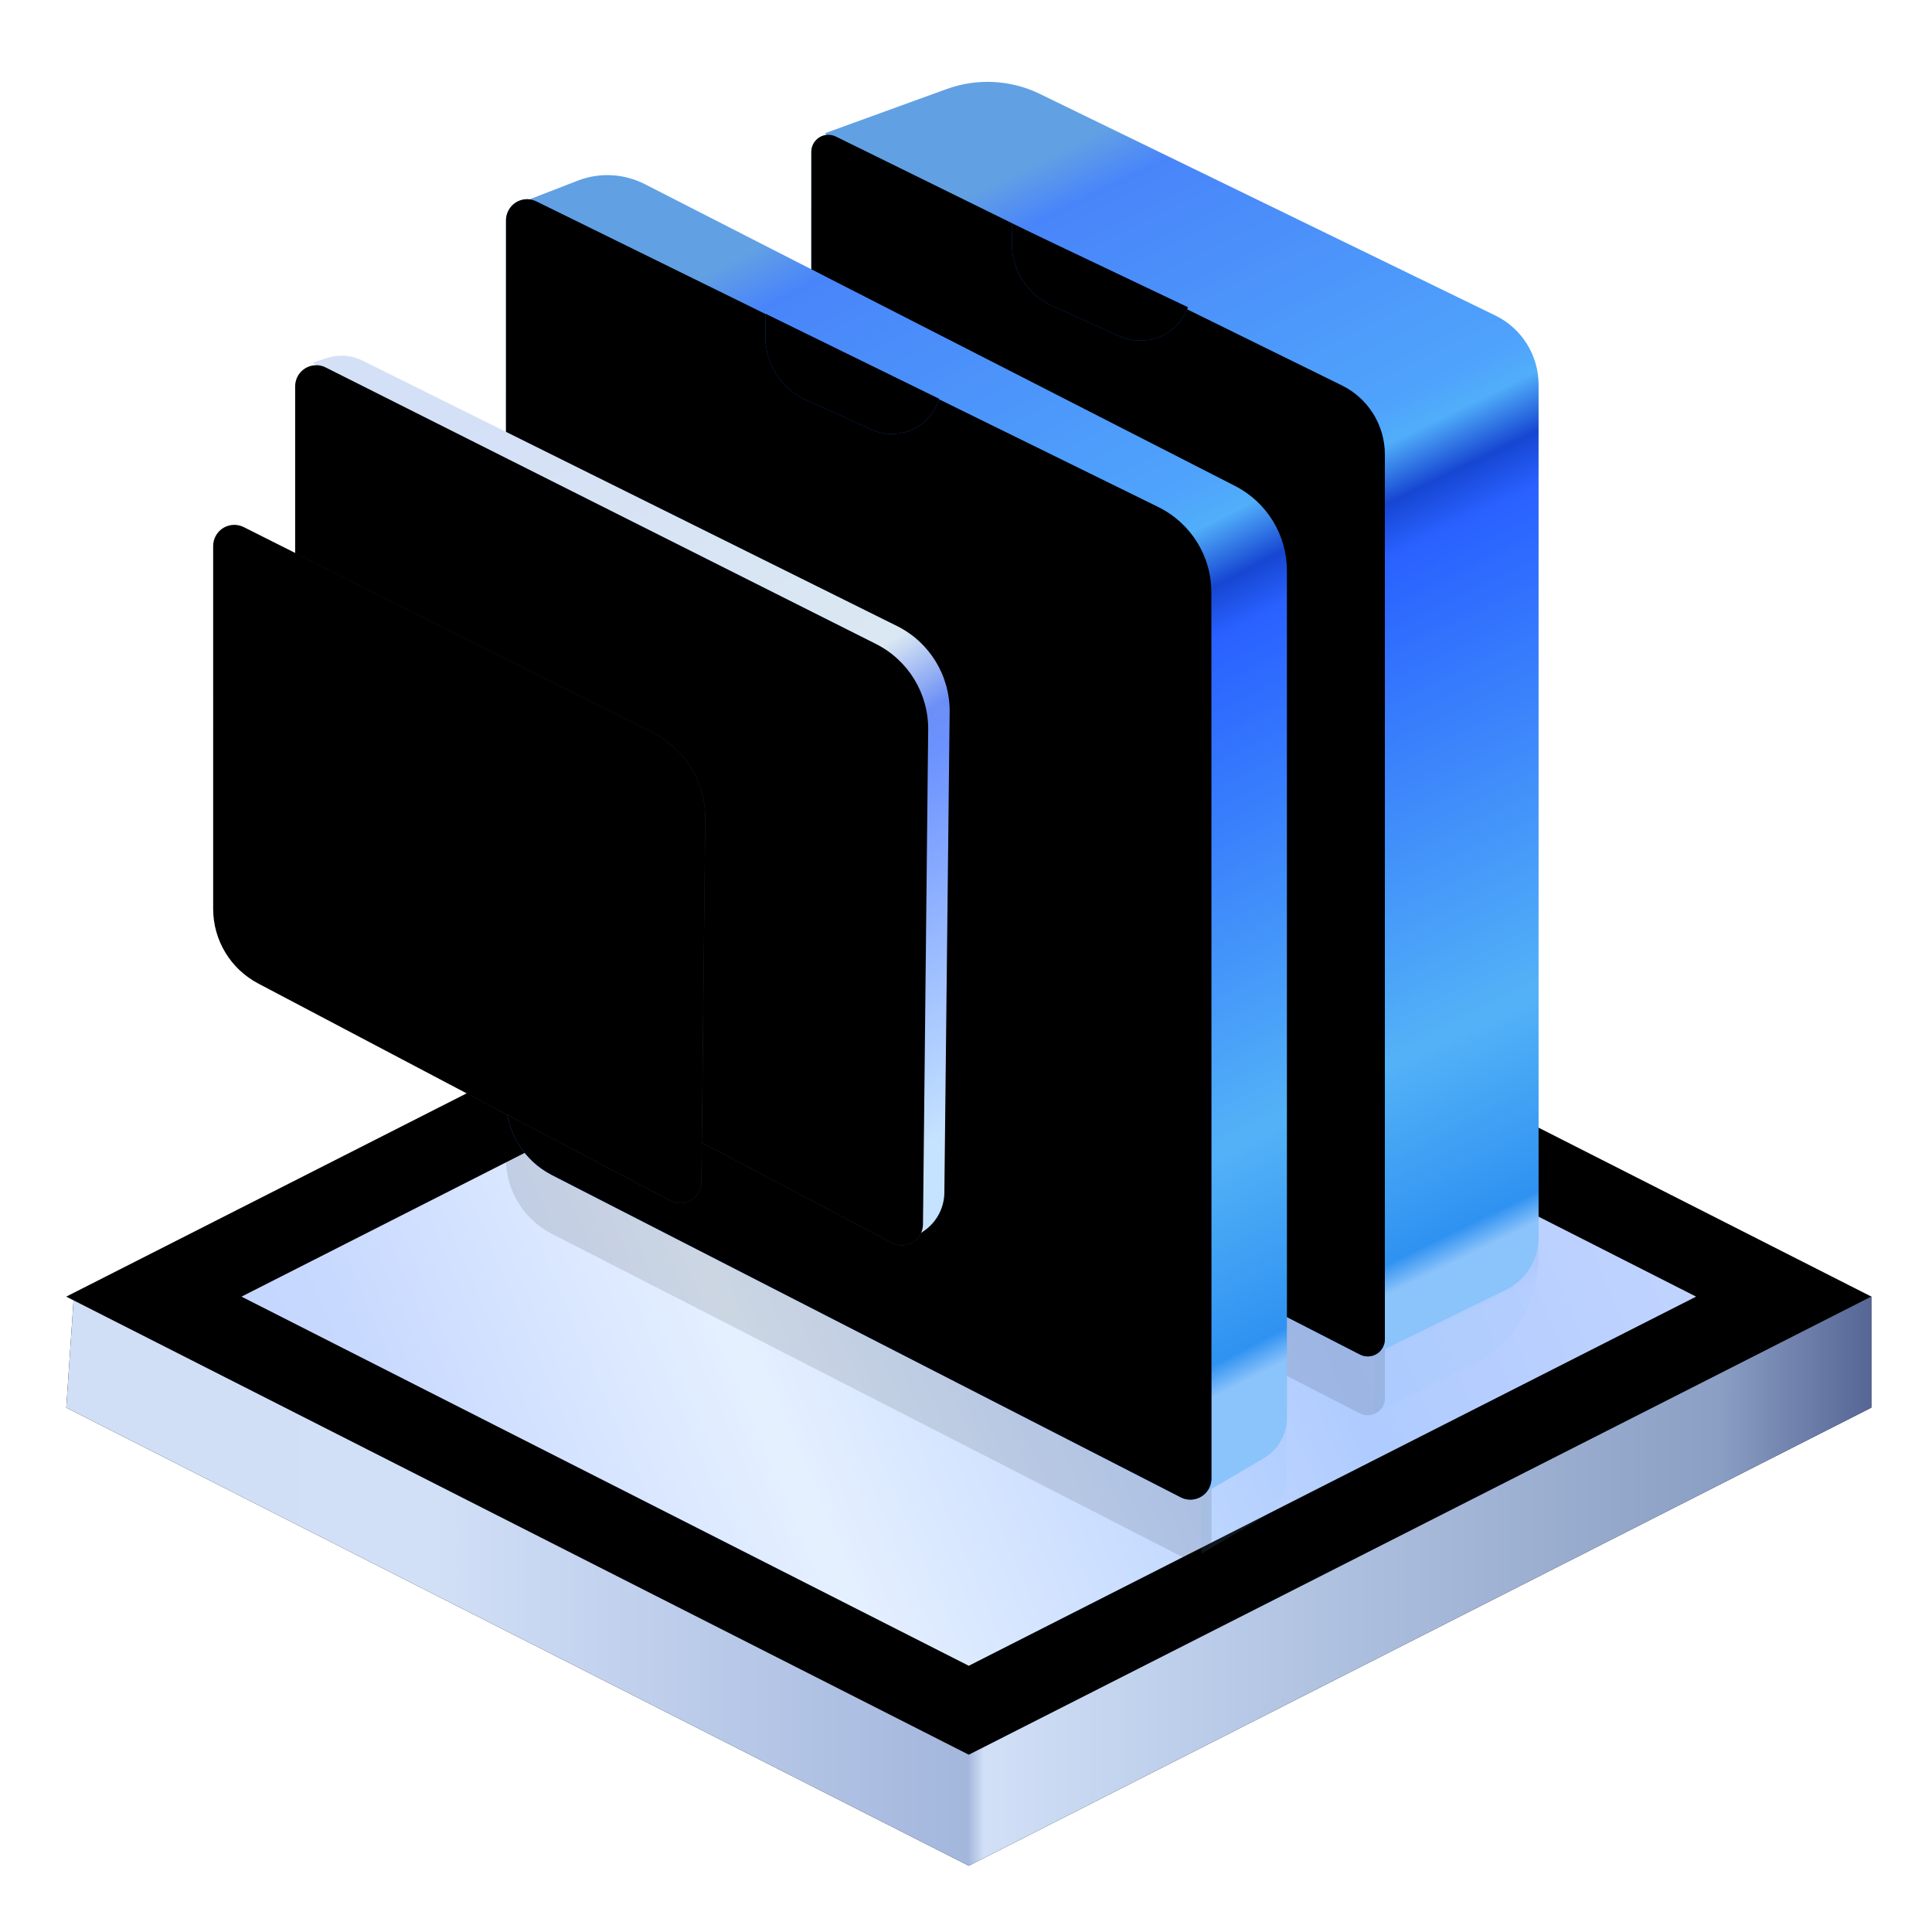 <?xml version="1.0" encoding="UTF-8"?>
<svg width="30px" height="30px" viewBox="0 0 30 30" version="1.1" xmlns="http://www.w3.org/2000/svg" xmlns:xlink="http://www.w3.org/1999/xlink">
    <title>MES生成管理系统</title>
    <defs>
        <linearGradient x1="100%" y1="50%" x2="-16.007%" y2="50%" id="linearGradient-1">
            <stop stop-color="#556595" offset="0%"></stop>
            <stop stop-color="#8B9FC4" offset="7.37%"></stop>
            <stop stop-color="#BDCFEB" offset="33.309%"></stop>
            <stop stop-color="#D2E0F7" offset="42.388%"></stop>
            <stop stop-color="#A3B6DC" offset="43.148%"></stop>
            <stop stop-color="#D2E0F7" offset="68.816%"></stop>
            <stop stop-color="#CFDEF5" offset="93.323%"></stop>
            <stop stop-color="#9FB0D2" offset="100%"></stop>
        </linearGradient>
        <polygon id="path-2" points="14.014 3.001 28.029 7.114 28.029 8.838 14.014 15.951 0 8.838 0.117 7.114"></polygon>
        <filter x="0.0%" y="0.0%" width="100.0%" height="100.0%" filterUnits="objectBoundingBox" id="filter-3">
            <feOffset dx="0" dy="0" in="SourceAlpha" result="shadowOffsetOuter1"></feOffset>
            <feColorMatrix values="0 0 0 0 0.469   0 0 0 0 0.504   0 0 0 0 0.581  0 0 0 0.252 0" type="matrix" in="shadowOffsetOuter1"></feColorMatrix>
        </filter>
        <linearGradient x1="5.933%" y1="50%" x2="92.847%" y2="51.225%" id="linearGradient-4">
            <stop stop-color="#B6CDF2" offset="0%"></stop>
            <stop stop-color="#9AB0E5" offset="100%"></stop>
        </linearGradient>
        <polygon id="path-5" points="14.014 -8.48018297e-14 28.029 7.114 14.014 14.227 1.8189894e-11 7.114"></polygon>
        <filter x="0.0%" y="0.0%" width="100.0%" height="100.0%" filterUnits="objectBoundingBox" id="filter-7">
            <feOffset dx="0" dy="0" in="SourceAlpha" result="shadowOffsetInner1"></feOffset>
            <feComposite in="shadowOffsetInner1" in2="SourceAlpha" operator="arithmetic" k2="-1" k3="1" result="shadowInnerInner1"></feComposite>
            <feColorMatrix values="0 0 0 0 1   0 0 0 0 1   0 0 0 0 1  0 0 0 0.625 0" type="matrix" in="shadowInnerInner1"></feColorMatrix>
        </filter>
        <linearGradient x1="-13.041%" y1="62.883%" x2="100%" y2="38.569%" id="linearGradient-8">
            <stop stop-color="#BDD1FF" offset="0%"></stop>
            <stop stop-color="#C8D9FF" offset="18.857%"></stop>
            <stop stop-color="#E5F0FF" offset="41.065%"></stop>
            <stop stop-color="#AFCBFF" offset="75.568%"></stop>
            <stop stop-color="#C2D4FF" offset="100%"></stop>
        </linearGradient>
        <polygon id="path-9" points="14.014 1.381 25.308 7.114 14.014 12.846 2.721 7.114"></polygon>
        <linearGradient x1="36.833%" y1="4.287%" x2="63.035%" y2="100%" id="linearGradient-11">
            <stop stop-color="#62A0E4" offset="0%"></stop>
            <stop stop-color="#4985FA" offset="4.536%"></stop>
            <stop stop-color="#4FA3FB" offset="31.748%"></stop>
            <stop stop-color="#51AEFA" offset="34.68%"></stop>
            <stop stop-color="#1646D2" offset="39.292%"></stop>
            <stop stop-color="#2961FF" offset="43.354%"></stop>
            <stop stop-color="#53B2F7" offset="82.345%"></stop>
            <stop stop-color="#2F92F1" offset="97.642%"></stop>
            <stop stop-color="#8BC3FB" offset="100%"></stop>
        </linearGradient>
        <linearGradient x1="41.482%" y1="3.45%" x2="60.648%" y2="96.688%" id="linearGradient-12">
            <stop stop-color="#47B7F4" offset="0%"></stop>
            <stop stop-color="#3272FF" offset="49.582%"></stop>
            <stop stop-color="#3C8DFF" offset="75.568%"></stop>
            <stop stop-color="#256DF0" offset="100%"></stop>
        </linearGradient>
        <path d="M0,2.158 L0,15.814 C-8.39387036e-16,16.212 0.223,16.577 0.577,16.759 L8.519,20.832 C8.65,20.899 8.81,20.847 8.877,20.717 C8.896,20.679 8.906,20.638 8.906,20.596 L8.906,6.856 C8.906,6.4 8.647,5.985 8.239,5.784 L0.383,1.919 C0.251,1.855 0.092,1.909 0.027,2.041 C0.009,2.077 5.05341263e-17,2.117 0,2.158 Z" id="path-13"></path>
        <filter x="0.0%" y="0.8%" width="100.0%" height="98.3%" filterUnits="objectBoundingBox" id="filter-14">
            <feOffset dx="0" dy="0" in="SourceAlpha" result="shadowOffsetInner1"></feOffset>
            <feComposite in="shadowOffsetInner1" in2="SourceAlpha" operator="arithmetic" k2="-1" k3="1" result="shadowInnerInner1"></feComposite>
            <feColorMatrix values="0 0 0 0 1   0 0 0 0 1   0 0 0 0 1  0 0 0 0.369 0" type="matrix" in="shadowInnerInner1"></feColorMatrix>
        </filter>
        <path d="M0,1.245 L0,14.901 C-8.39387036e-16,15.3 0.223,15.665 0.577,15.846 L8.519,19.919 C8.65,19.986 8.81,19.935 8.877,19.804 C8.896,19.767 8.906,19.725 8.906,19.683 L8.906,5.943 C8.906,5.488 8.647,5.072 8.239,4.871 L0.383,1.007 C0.251,0.942 0.092,0.996 0.027,1.128 C0.009,1.165 5.05341263e-17,1.205 0,1.245 Z" id="path-15"></path>
        <filter x="0.0%" y="0.8%" width="100.0%" height="98.3%" filterUnits="objectBoundingBox" id="filter-16">
            <feOffset dx="0" dy="0" in="SourceAlpha" result="shadowOffsetInner1"></feOffset>
            <feComposite in="shadowOffsetInner1" in2="SourceAlpha" operator="arithmetic" k2="-1" k3="1" result="shadowInnerInner1"></feComposite>
            <feColorMatrix values="0 0 0 0 1   0 0 0 0 1   0 0 0 0 1  0 0 0 0.369 0" type="matrix" in="shadowInnerInner1"></feColorMatrix>
        </filter>
        <path d="M3.113,2.356 L3.113,2.666 C3.113,3.083 3.357,3.462 3.738,3.634 L4.783,4.106 C5.18,4.285 5.647,4.109 5.826,3.712 C5.834,3.694 5.842,3.675 5.848,3.657 L5.848,3.657 L5.848,3.657 L3.113,2.356 Z" id="path-17"></path>
        <filter x="0.0%" y="0.0%" width="100.0%" height="86.7%" filterUnits="objectBoundingBox" id="filter-18">
            <feOffset dx="0" dy="0" in="SourceAlpha" result="shadowOffsetInner1"></feOffset>
            <feComposite in="shadowOffsetInner1" in2="SourceAlpha" operator="arithmetic" k2="-1" k3="1" result="shadowInnerInner1"></feComposite>
            <feColorMatrix values="0 0 0 0 0.135   0 0 0 0 0.356   0 0 0 0 0.814  0 0 0 1 0" type="matrix" in="shadowInnerInner1"></feColorMatrix>
        </filter>
        <linearGradient x1="35.708%" y1="4.287%" x2="64.149%" y2="100%" id="linearGradient-19">
            <stop stop-color="#62A0E4" offset="0%"></stop>
            <stop stop-color="#4985FA" offset="4.536%"></stop>
            <stop stop-color="#4FA3FB" offset="32.969%"></stop>
            <stop stop-color="#51AEFA" offset="36.629%"></stop>
            <stop stop-color="#1646D2" offset="41.352%"></stop>
            <stop stop-color="#2961FF" offset="45.02%"></stop>
            <stop stop-color="#53B2F7" offset="82.345%"></stop>
            <stop stop-color="#2F92F1" offset="97.642%"></stop>
            <stop stop-color="#8BC3FB" offset="100%"></stop>
        </linearGradient>
        <linearGradient x1="38.69%" y1="3.45%" x2="64.138%" y2="96.688%" id="linearGradient-20">
            <stop stop-color="#47B7F4" offset="0%"></stop>
            <stop stop-color="#3272FF" offset="49.582%"></stop>
            <stop stop-color="#3C8DFF" offset="75.568%"></stop>
            <stop stop-color="#256DF0" offset="100%"></stop>
        </linearGradient>
        <path d="M0,1.735 L0,15.392 C-3.94522587e-16,15.884 0.275,16.335 0.713,16.559 L10.477,21.563 C10.638,21.646 10.836,21.582 10.918,21.421 C10.942,21.375 10.954,21.324 10.954,21.272 L10.954,7.512 C10.954,6.949 10.634,6.436 10.13,6.188 L0.472,1.44 C0.31,1.361 0.114,1.428 0.034,1.59 C0.012,1.635 1.04881032e-16,1.684 0,1.735 Z" id="path-21"></path>
        <filter x="0.0%" y="1.0%" width="100.0%" height="98.0%" filterUnits="objectBoundingBox" id="filter-22">
            <feOffset dx="0" dy="0" in="SourceAlpha" result="shadowOffsetInner1"></feOffset>
            <feComposite in="shadowOffsetInner1" in2="SourceAlpha" operator="arithmetic" k2="-1" k3="1" result="shadowInnerInner1"></feComposite>
            <feColorMatrix values="0 0 0 0 1   0 0 0 0 1   0 0 0 0 1  0 0 0 0.369 0" type="matrix" in="shadowInnerInner1"></feColorMatrix>
        </filter>
        <linearGradient x1="36.115%" y1="4.287%" x2="63.746%" y2="100%" id="linearGradient-23">
            <stop stop-color="#62A0E4" offset="0%"></stop>
            <stop stop-color="#4985FA" offset="4.536%"></stop>
            <stop stop-color="#4FA3FB" offset="32.969%"></stop>
            <stop stop-color="#51AEFA" offset="36.629%"></stop>
            <stop stop-color="#1646D2" offset="41.352%"></stop>
            <stop stop-color="#2961FF" offset="45.02%"></stop>
            <stop stop-color="#53B2F7" offset="82.345%"></stop>
            <stop stop-color="#2F92F1" offset="97.642%"></stop>
            <stop stop-color="#8BC3FB" offset="100%"></stop>
        </linearGradient>
        <path d="M0,0.822 L0,14.48 C-8.17244488e-16,14.972 0.275,15.422 0.713,15.647 L10.477,20.651 C10.638,20.734 10.836,20.67 10.918,20.509 C10.942,20.463 10.954,20.411 10.954,20.359 L10.954,6.599 C10.954,6.037 10.634,5.524 10.13,5.275 L0.472,0.528 C0.31,0.448 0.114,0.515 0.034,0.678 C0.012,0.723 1.04881032e-16,0.772 0,0.822 Z" id="path-24"></path>
        <filter x="0.0%" y="1.0%" width="100.0%" height="98.0%" filterUnits="objectBoundingBox" id="filter-25">
            <feOffset dx="0" dy="0" in="SourceAlpha" result="shadowOffsetInner1"></feOffset>
            <feComposite in="shadowOffsetInner1" in2="SourceAlpha" operator="arithmetic" k2="-1" k3="1" result="shadowInnerInner1"></feComposite>
            <feColorMatrix values="0 0 0 0 1   0 0 0 0 1   0 0 0 0 1  0 0 0 0.369 0" type="matrix" in="shadowInnerInner1"></feColorMatrix>
        </filter>
        <path d="M4.029,2.273 L4.029,2.641 C4.029,3.058 4.274,3.437 4.654,3.609 L5.677,4.071 C6.063,4.245 6.516,4.074 6.691,3.688 C6.704,3.657 6.716,3.626 6.726,3.594 L6.726,3.594 L6.726,3.594 L4.029,2.273 Z" id="path-26"></path>
        <filter x="0.0%" y="0.0%" width="100.0%" height="86.5%" filterUnits="objectBoundingBox" id="filter-27">
            <feOffset dx="0" dy="0" in="SourceAlpha" result="shadowOffsetInner1"></feOffset>
            <feComposite in="shadowOffsetInner1" in2="SourceAlpha" operator="arithmetic" k2="-1" k3="1" result="shadowInnerInner1"></feComposite>
            <feColorMatrix values="0 0 0 0 0.135   0 0 0 0 0.356   0 0 0 0 0.814  0 0 0 1 0" type="matrix" in="shadowInnerInner1"></feColorMatrix>
        </filter>
        <linearGradient x1="28.161%" y1="4.287%" x2="71.621%" y2="100%" id="linearGradient-28">
            <stop stop-color="#D4E0F6" offset="0%"></stop>
            <stop stop-color="#DAE8F3" offset="48.718%"></stop>
            <stop stop-color="#6C8FF5" offset="57.79%"></stop>
            <stop stop-color="#6C92FF" offset="62.318%"></stop>
            <stop stop-color="#C5E2FF" offset="100%"></stop>
        </linearGradient>
        <linearGradient x1="30.474%" y1="3.45%" x2="74.409%" y2="96.688%" id="linearGradient-29">
            <stop stop-color="#E2E9EC" stop-opacity="0.183" offset="0%"></stop>
            <stop stop-color="#C5D8F1" stop-opacity="0.32" offset="100%"></stop>
        </linearGradient>
        <path d="M1.273,0.532 L1.273,8.157 C1.273,8.643 1.543,9.09 1.973,9.317 L10.542,13.833 C10.702,13.917 10.9,13.856 10.984,13.695 C11.009,13.649 11.022,13.598 11.022,13.546 L11.103,5.866 C11.109,5.302 10.794,4.785 10.291,4.532 L1.748,0.239 C1.587,0.157 1.39,0.223 1.308,0.384 C1.285,0.43 1.273,0.481 1.273,0.532 Z" id="path-30"></path>
        <filter x="0.0%" y="1.4%" width="99.9%" height="97.0%" filterUnits="objectBoundingBox" id="filter-31">
            <feOffset dx="0" dy="0" in="SourceAlpha" result="shadowOffsetInner1"></feOffset>
            <feComposite in="shadowOffsetInner1" in2="SourceAlpha" operator="arithmetic" k2="-1" k3="1" result="shadowInnerInner1"></feComposite>
            <feColorMatrix values="0 0 0 0 0.198   0 0 0 0 0.381   0 0 0 0 0.713  0 0 0 0.413 0" type="matrix" in="shadowInnerInner1" result="shadowMatrixInner1"></feColorMatrix>
            <feOffset dx="0" dy="0" in="SourceAlpha" result="shadowOffsetInner2"></feOffset>
            <feComposite in="shadowOffsetInner2" in2="SourceAlpha" operator="arithmetic" k2="-1" k3="1" result="shadowInnerInner2"></feComposite>
            <feColorMatrix values="0 0 0 0 1   0 0 0 0 1   0 0 0 0 1  0 0 0 0.369 0" type="matrix" in="shadowInnerInner2" result="shadowMatrixInner2"></feColorMatrix>
            <feMerge>
                <feMergeNode in="shadowMatrixInner1"></feMergeNode>
                <feMergeNode in="shadowMatrixInner2"></feMergeNode>
            </feMerge>
        </filter>
        <linearGradient x1="30.474%" y1="3.45%" x2="74.409%" y2="96.688%" id="linearGradient-32">
            <stop stop-color="#E2E9EC" stop-opacity="0.183" offset="0%"></stop>
            <stop stop-color="#C5D8F1" stop-opacity="0.32" offset="100%"></stop>
        </linearGradient>
        <path d="M0,3.011 L0,8.645 C-3.84496122e-16,9.132 0.269,9.578 0.7,9.805 L7.1,13.178 C7.261,13.263 7.459,13.201 7.543,13.041 C7.568,12.995 7.581,12.944 7.581,12.892 L7.641,7.245 C7.647,6.681 7.331,6.164 6.828,5.911 L0.475,2.718 C0.313,2.637 0.116,2.702 0.035,2.864 C0.012,2.909 -4.7305371e-16,2.96 0,3.011 Z" id="path-33"></path>
        <filter x="0.0%" y="1.9%" width="99.9%" height="96.2%" filterUnits="objectBoundingBox" id="filter-34">
            <feOffset dx="0" dy="0" in="SourceAlpha" result="shadowOffsetInner1"></feOffset>
            <feComposite in="shadowOffsetInner1" in2="SourceAlpha" operator="arithmetic" k2="-1" k3="1" result="shadowInnerInner1"></feComposite>
            <feColorMatrix values="0 0 0 0 0.198   0 0 0 0 0.381   0 0 0 0 0.713  0 0 0 0.413 0" type="matrix" in="shadowInnerInner1" result="shadowMatrixInner1"></feColorMatrix>
            <feOffset dx="0" dy="0" in="SourceAlpha" result="shadowOffsetInner2"></feOffset>
            <feComposite in="shadowOffsetInner2" in2="SourceAlpha" operator="arithmetic" k2="-1" k3="1" result="shadowInnerInner2"></feComposite>
            <feColorMatrix values="0 0 0 0 1   0 0 0 0 1   0 0 0 0 1  0 0 0 0.369 0" type="matrix" in="shadowInnerInner2" result="shadowMatrixInner2"></feColorMatrix>
            <feMerge>
                <feMergeNode in="shadowMatrixInner1"></feMergeNode>
                <feMergeNode in="shadowMatrixInner2"></feMergeNode>
            </feMerge>
        </filter>
    </defs>
    <g id="页面-1" stroke="none" stroke-width="1" fill="none" fill-rule="evenodd">
        <g id="MES生成管理系统">
            <rect id="矩形备份-63" x="0" y="0" width="30" height="30"></rect>
            <g id="编组-37" transform="translate(1.029, 1.114)">
                <g id="编组-5" transform="translate(0, 11.906)">
                    <g id="矩形备份-76">
                        <use fill="black" fill-opacity="1" filter="url(#filter-3)" xlink:href="#path-2"></use>
                        <use fill="url(#linearGradient-1)" fill-rule="evenodd" xlink:href="#path-2"></use>
                    </g>
                    <mask id="mask-6" fill="white">
                        <use xlink:href="#path-5"></use>
                    </mask>
                    <g id="矩形备份-77">
                        <use fill="url(#linearGradient-4)" fill-rule="evenodd" xlink:href="#path-5"></use>
                        <use fill="black" fill-opacity="1" filter="url(#filter-7)" xlink:href="#path-5"></use>
                    </g>
                    <mask id="mask-10" fill="white">
                        <use xlink:href="#path-9"></use>
                    </mask>
                    <use id="矩形备份-77" fill="url(#linearGradient-8)" xlink:href="#path-9"></use>
                </g>
                <g id="编组-21" transform="translate(2.281, 0)">
                    <g id="编组-14" transform="translate(9.288, 0)">
                        <path d="M0.217,1.865 L2.101,1.181 C2.574,1.009 3.096,1.037 3.548,1.257 L10.621,4.697 C11.032,4.897 11.293,5.315 11.293,5.772 L11.293,18.419 C11.293,19.128 10.889,19.776 10.251,20.088 L8.736,20.83 L8.736,20.83 L8.736,19.917 L0.217,1.865 Z" id="路径-12备份" fill="url(#linearGradient-11)" opacity="0.112"></path>
                        <g id="路径-11备份" opacity="0.112">
                            <use fill="url(#linearGradient-12)" fill-rule="evenodd" xlink:href="#path-13"></use>
                            <use fill="black" fill-opacity="1" filter="url(#filter-14)" xlink:href="#path-13"></use>
                        </g>
                        <path d="M0.217,0.953 L2.101,0.269 C2.574,0.097 3.096,0.124 3.548,0.344 L10.621,3.785 C11.032,3.985 11.293,4.402 11.293,4.86 L11.293,18.098 C11.293,18.446 11.096,18.763 10.783,18.916 L8.736,19.917 L8.736,19.917 L0.217,0.953 Z" id="路径-12" fill="url(#linearGradient-11)"></path>
                        <g id="路径-11">
                            <use fill="url(#linearGradient-12)" fill-rule="evenodd" xlink:href="#path-15"></use>
                            <use fill="black" fill-opacity="1" filter="url(#filter-16)" xlink:href="#path-15"></use>
                        </g>
                        <g id="路径-15">
                            <use fill="#1A5ADF" fill-rule="evenodd" xlink:href="#path-17"></use>
                            <use fill="black" fill-opacity="1" filter="url(#filter-18)" xlink:href="#path-17"></use>
                        </g>
                    </g>
                    <g id="编组-15" transform="translate(4.547, 1.485)">
                        <path d="M0.354,1.413 L1.063,1.299 C1.43,1.24 1.807,1.295 2.142,1.457 L11.292,5.869 C11.802,6.115 12.126,6.632 12.126,7.198 L12.126,20.328 C12.126,20.586 11.99,20.825 11.767,20.956 L10.797,21.526 L10.797,21.526 L10.797,20.5 L0.354,1.413 Z" id="路径-12备份-2" fill="url(#linearGradient-19)" opacity="0.112"></path>
                        <g id="路径-11备份-2" opacity="0.112">
                            <use fill="url(#linearGradient-20)" fill-rule="evenodd" xlink:href="#path-21"></use>
                            <use fill="black" fill-opacity="1" filter="url(#filter-22)" xlink:href="#path-21"></use>
                        </g>
                        <path d="M0.354,0.501 L1.115,0.206 C1.453,0.075 1.831,0.095 2.155,0.26 L11.323,4.948 C11.816,5.201 12.126,5.708 12.126,6.262 L12.126,19.416 C12.126,19.674 11.99,19.913 11.767,20.044 L10.797,20.614 L10.797,20.614 L0.354,0.501 Z" id="路径-12" fill="url(#linearGradient-23)"></path>
                        <g id="路径-11">
                            <use fill="url(#linearGradient-20)" fill-rule="evenodd" xlink:href="#path-24"></use>
                            <use fill="black" fill-opacity="1" filter="url(#filter-25)" xlink:href="#path-24"></use>
                        </g>
                        <g id="路径-15">
                            <use fill="#1A5ADF" fill-rule="evenodd" xlink:href="#path-26"></use>
                            <use fill="black" fill-opacity="1" filter="url(#filter-27)" xlink:href="#path-26"></use>
                        </g>
                    </g>
                    <g id="编组-15备份" transform="translate(0, 4.353)">
                        <path d="M1.541,0.165 L1.771,0.091 C1.952,0.033 2.148,0.047 2.318,0.132 L10.617,4.253 C11.124,4.504 11.442,5.024 11.436,5.59 L11.354,13.053 C11.351,13.294 11.23,13.517 11.031,13.651 L10.763,13.83 L10.763,13.83 L10.86,5.148 L1.541,0.165 Z" id="路径-12" fill="url(#linearGradient-28)"></path>
                        <g id="路径-11">
                            <use fill="url(#linearGradient-29)" fill-rule="evenodd" xlink:href="#path-30"></use>
                            <use fill="black" fill-opacity="1" filter="url(#filter-31)" xlink:href="#path-30"></use>
                        </g>
                        <g id="路径-11">
                            <use fill="url(#linearGradient-32)" fill-rule="evenodd" xlink:href="#path-33"></use>
                            <use fill="black" fill-opacity="1" filter="url(#filter-34)" xlink:href="#path-33"></use>
                        </g>
                    </g>
                </g>
            </g>
        </g>
    </g>
</svg>